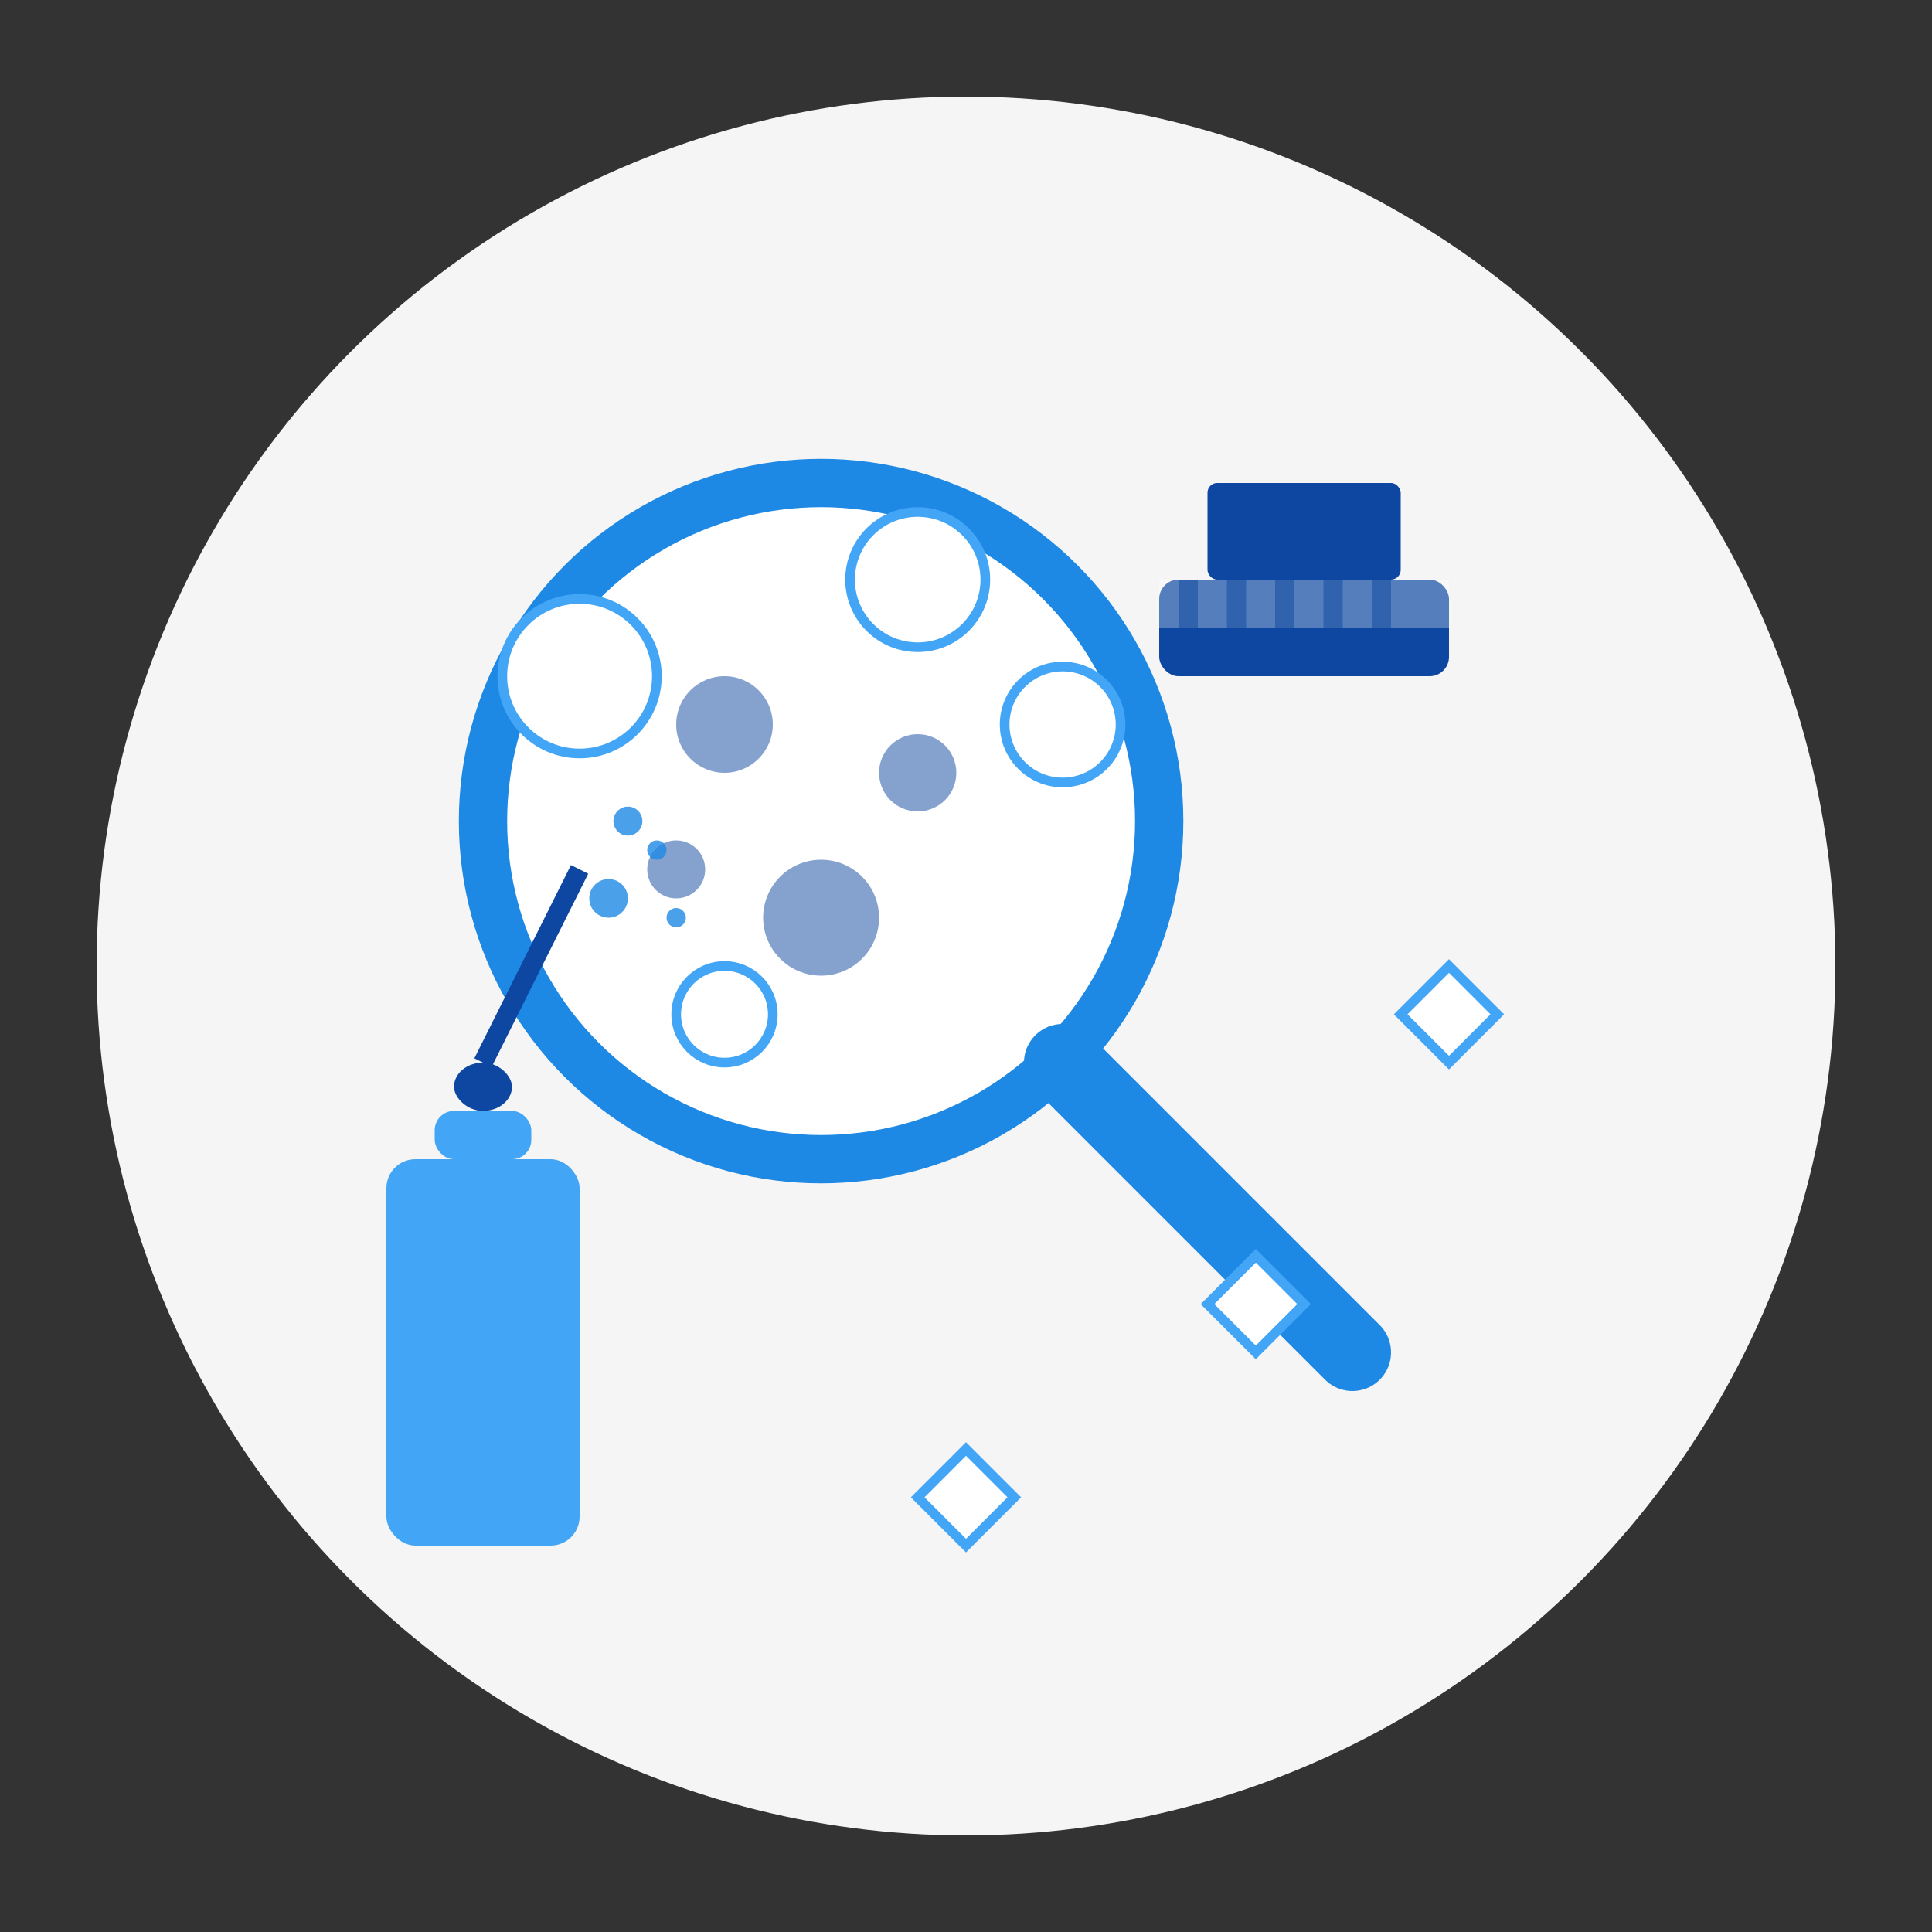 <svg xmlns="http://www.w3.org/2000/svg" viewBox="0 0 200 200" width="200" height="200">
  <rect x="0" y="0" width="200" height="200" fill="#333333" stroke="none"/>
  <!-- Background circle -->
  <circle cx="100" cy="100" r="90" fill="#f5f5f5"/>
  
  <!-- Magnifying glass to represent "deep" cleaning -->
  <circle cx="85" cy="85" r="35" fill="#ffffff" stroke="#1e88e5" stroke-width="5"/>
  <path d="M110,110 L140,140" stroke="#1e88e5" stroke-width="8" stroke-linecap="round"/>
  <circle cx="85" cy="85" r="25" fill="#ffffff" opacity="0.5"/>
  
  <!-- Germs/bacteria representation (being cleaned) -->
  <circle cx="75" cy="75" r="5" fill="#0d47a1" opacity="0.5"/>
  <circle cx="95" cy="80" r="4" fill="#0d47a1" opacity="0.5"/>
  <circle cx="85" cy="95" r="6" fill="#0d47a1" opacity="0.5"/>
  <circle cx="70" cy="90" r="3" fill="#0d47a1" opacity="0.5"/>
  
  <!-- Cleaning bubbles -->
  <circle cx="60" cy="70" r="8" fill="#ffffff" stroke="#42a5f5" stroke-width="1"/>
  <circle cx="110" cy="75" r="6" fill="#ffffff" stroke="#42a5f5" stroke-width="1"/>
  <circle cx="95" cy="60" r="7" fill="#ffffff" stroke="#42a5f5" stroke-width="1"/>
  <circle cx="75" cy="105" r="5" fill="#ffffff" stroke="#42a5f5" stroke-width="1"/>
  
  <!-- Scrub brush -->
  <rect x="120" y="60" width="30" height="10" rx="2" ry="2" fill="#0d47a1"/>
  <rect x="125" y="50" width="20" height="10" rx="1" ry="1" fill="#0d47a1"/>
  <rect x="120" y="60" width="30" height="5" fill="#ffffff" opacity="0.3"/>
  <rect x="122" y="60" width="2" height="5" fill="#0d47a1" opacity="0.5"/>
  <rect x="127" y="60" width="2" height="5" fill="#0d47a1" opacity="0.5"/>
  <rect x="132" y="60" width="2" height="5" fill="#0d47a1" opacity="0.5"/>
  <rect x="137" y="60" width="2" height="5" fill="#0d47a1" opacity="0.5"/>
  <rect x="142" y="60" width="2" height="5" fill="#0d47a1" opacity="0.5"/>
  
  <!-- Spray bottle -->
  <rect x="40" y="120" width="20" height="40" rx="3" ry="3" fill="#42a5f5"/>
  <rect x="45" y="115" width="10" height="5" rx="2" ry="2" fill="#42a5f5"/>
  <rect x="47" y="110" width="6" height="5" rx="3" ry="3" fill="#0d47a1"/>
  <path d="M50,110 L60,90" stroke="#0d47a1" stroke-width="2"/>
  
  <!-- Spray droplets -->
  <circle cx="63" cy="93" r="2" fill="#1e88e5" opacity="0.8"/>
  <circle cx="68" cy="88" r="1" fill="#1e88e5" opacity="0.8"/>
  <circle cx="65" cy="85" r="1.5" fill="#1e88e5" opacity="0.8"/>
  <circle cx="70" cy="95" r="1" fill="#1e88e5" opacity="0.8"/>
  
  <!-- Sparkles to indicate cleanliness -->
  <path d="M150,100 L155,105 L150,110 L145,105 Z" fill="#ffffff" stroke="#42a5f5" stroke-width="1"/>
  <path d="M130,130 L135,135 L130,140 L125,135 Z" fill="#ffffff" stroke="#42a5f5" stroke-width="1"/>
  <path d="M100,150 L105,155 L100,160 L95,155 Z" fill="#ffffff" stroke="#42a5f5" stroke-width="1"/>
</svg>
